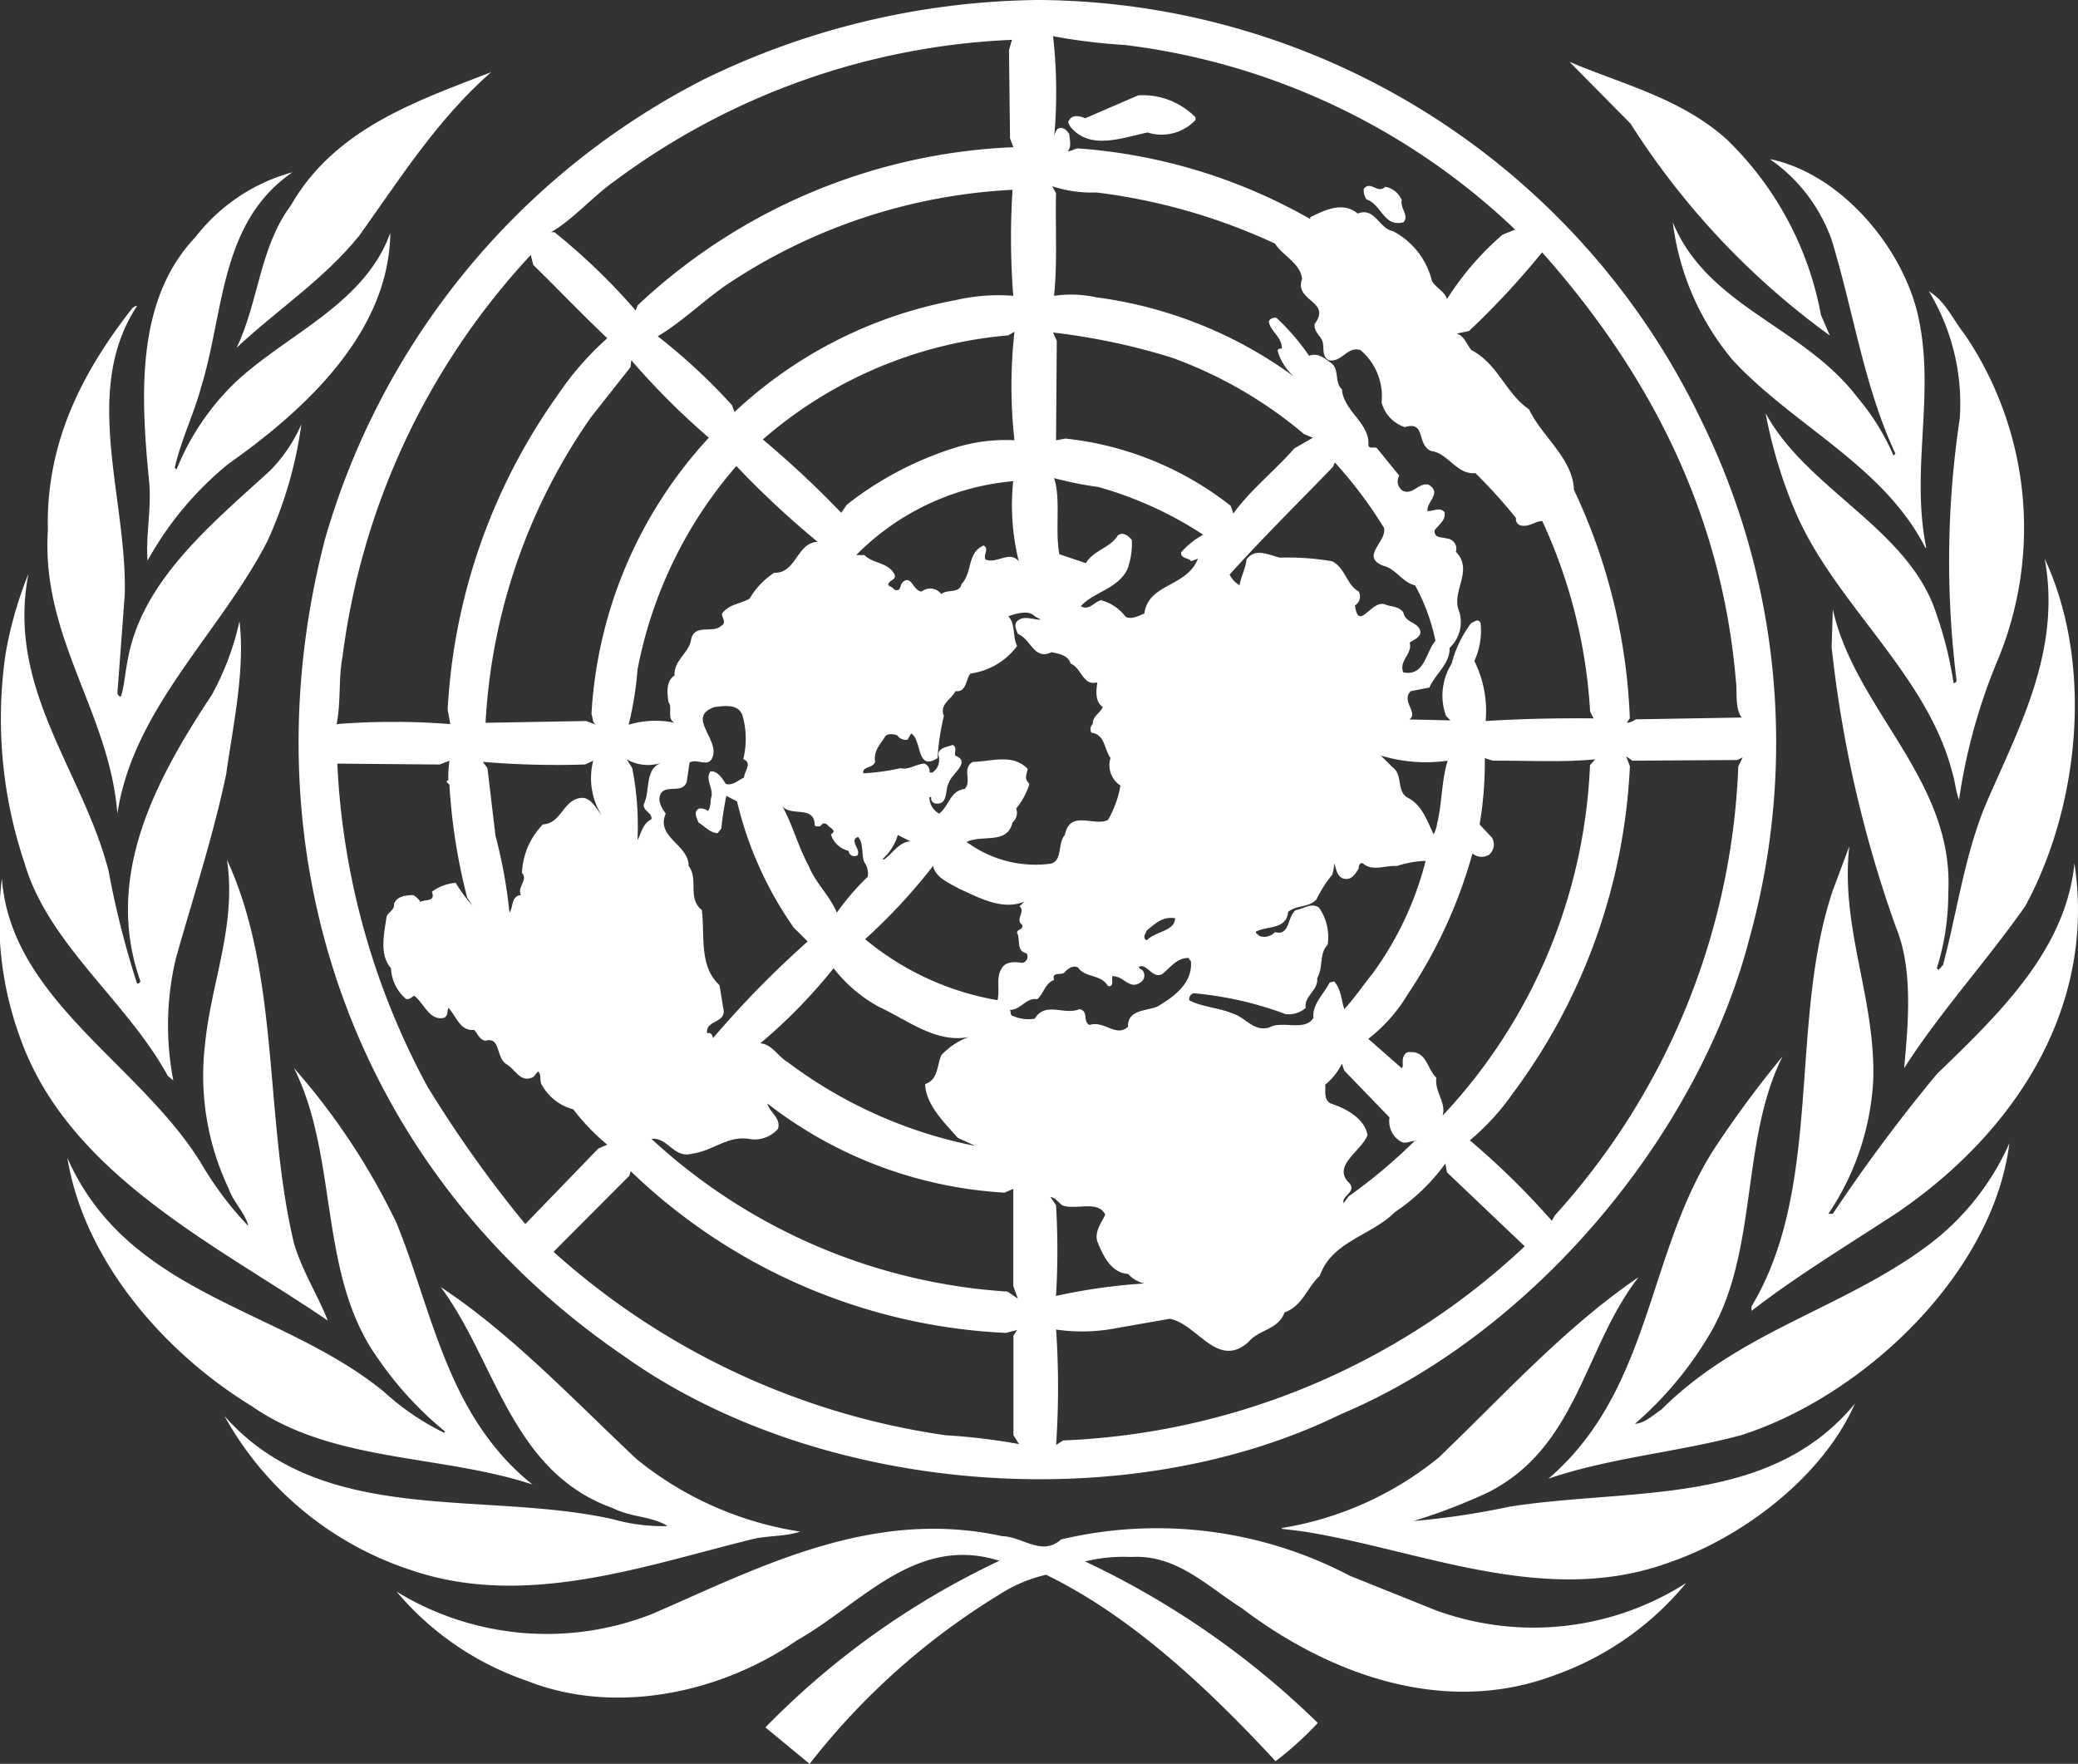 <svg xmlns="http://www.w3.org/2000/svg" width="90.72" height="76.997" viewBox="0 0 90.72 76.997">
                          <rect x="0" y="0" width="90.72" height="76.997" fill="#333333" stroke="none"/>
                          <g id="Group_524" data-name="Group 524" transform="translate(0 149.169)">
                            <path id="Path_357" data-name="Path 357" d="M139.364-43.286c-2.764.74-5.716.979-8.4,1.894,4.547-3.9,4.288-9.936,7.324-14.529a46.656,46.656,0,0,1,2.894-3.9c-1.848,3.7-1.044,8.508-3.166,12.1a15.735,15.735,0,0,1-3.276,3.934c.422-.016.791-.382,1.161-.626,3.444-3.438,7.947-4.4,11.671-7.191a11.253,11.253,0,0,0,3.516-4.434C150.379-50.332,144.709-44.986,139.364-43.286Z" transform="translate(-63.363 -43.23)" fill="#fff"></path>
                            <path id="Path_358" data-name="Path 358" d="M163.364-86.741c-1.687,2.4-3.724,4.629-5.281,7.065.175-1.927.4-4.3-.35-6.13a53.049,53.049,0,0,1-2.816-12.253l.052-1.65c.979,4.411,5.313,7.444,5.04,12.394a10.711,10.711,0,0,1-.5,3.273l.078.078.195-.22c.642-2.426.966-4.979,1.966-7.243,1.421-3.26,3.192-6.549,2.472-10.485C166.381-97.273,165.725-91.074,163.364-86.741Z" transform="translate(-74.953 -22.864)" fill="#fff"></path>
                            <path id="Path_359" data-name="Path 359" d="M158-122.68a15.054,15.054,0,0,1,1.395,14.406,25.146,25.146,0,0,0-1.622,5.939c-.142-.357-.175-.837-.306-1.236-1.128-4.324-5.222-7.406-6.9-11.483a20.955,20.955,0,0,1-1.239-4.158c1.8,3.325,6.228,5.041,7.435,8.7a16.9,16.9,0,0,1,.772,3.082.125.125,0,0,0,.13-.114,42.016,42.016,0,0,1,.142-11.45,9.488,9.488,0,0,0-1.349-5.537C157.173-124.109,157.5-123.305,158-122.68Z" transform="translate(-72.247 -11.922)" fill="#fff"></path>
                            <path id="Path_360" data-name="Path 360" d="M152.2-128.834c.746,3.374-.344,6.663.344,10.069l-.026.029c-1.836-3.611-5.735-5.313-8.414-8.2a11.556,11.556,0,0,1-2.621-6.017c1.538,3.7,5.684,4.522,8.064,7.643a10.139,10.139,0,0,1,1.57,2.533l.084-.082c-1.369-2.922-1.829-6.211-2.783-9.329a7.244,7.244,0,0,0-2.7-3.529C148.839-135.081,151.55-131.818,152.2-128.834Z" transform="translate(-68.452 -6.507)" fill="#fff"></path>
                            <path id="Path_361" data-name="Path 361" d="M139.616-140.547a14.241,14.241,0,0,1,4.107,7.658l.39.9a33.715,33.715,0,0,1-8.7-9.248l-2.667-2.7C135.088-142.941,137.612-142.348,139.616-140.547Z" transform="translate(-64.226 -2.533)" fill="#fff"></path>
                            <path id="Path_362" data-name="Path 362" d="M31.123-143.067c-2.361,2.07-4,4.687-5.751,7.13-1.57,1.942-3.578,3.227-5.358,4.9.96-1.992,1-4.373,2.358-6.2C24.311-140.624,27.909-141.815,31.123-143.067Z" transform="translate(-9.683 -2.952)" fill="#fff"></path>
                            <path id="Path_363" data-name="Path 363" d="M14.422-131.763a8.018,8.018,0,0,1,4.242-2.839c-3.182,2.187-2.975,6.1-3.983,9.359-.321,1.2-.879,2.312-1.158,3.548l.081.065a10.951,10.951,0,0,1,2.622-3.854c2.26-2.086,5.6-3.386,6.708-6.471-.049,4.288-3.627,7.659-7.049,10.069a14.431,14.431,0,0,0-3.549,4.24c-.078-1.081.159-2.167.082-3.325C12.047-124.715,11.775-128.987,14.422-131.763Z" transform="translate(-5.895 -7.048)" fill="#fff"></path>
                            <path id="Path_364" data-name="Path 364" d="M4.031-113.49c-.1-3.791,1.476-6.89,3.695-9.715.065-.033.11-.1.195-.081-2.443,3.71-.422,8.385-.535,12.6l-.322,4.321c.049.029.049.158.162.11.143-.48.175-1,.273-1.492.575-3.485,3.6-5.956,6.244-8.366a6.783,6.783,0,0,0,1.353-2.008,18.05,18.05,0,0,1-1.479,5.089c-2.057,4.013-5.859,7.3-6.553,11.9C6.726-105.53,3.729-108.822,4.031-113.49Z" transform="translate(-1.94 -12.522)" fill="#fff"></path>
                            <path id="Path_365" data-name="Path 365" d="M.248-97.139a17,17,0,0,1,1-3.5c-.98,5.015,2.394,8.628,3.5,12.975a39.315,39.315,0,0,0,1.239,4.9c.062.033.114-.032.153-.081-1.648-4.618.73-8.907,3.12-12.523a12.033,12.033,0,0,0,1.2-3.2c.256,2.089-.273,4.5-.578,6.665-.58,2.761-1.446,5.379-2.2,8.058a12.64,12.64,0,0,0-.11,5.317l-.24-.195C5.581-81.951,2.113-84.472,1.082-88A19.741,19.741,0,0,1,.248-97.139Z" transform="translate(-0.006 -23.479)" fill="#fff"></path>
                            <path id="Path_366" data-name="Path 366" d="M.083-75.646c.386,5.317,6.1,8.126,8.752,12.524a14.429,14.429,0,0,0,2.007,2.65c-.13-.565-.659-1.041-.853-1.622A11.478,11.478,0,0,1,8.948-68.37c.256-2.715,1.395-5.235.96-8.089,2.329,5.021,1.622,11.285,2.923,16.725.341,1.19,1.029,2.251,1.48,3.39C9.529-59.606,3.006-62.7.885-68.675A14.889,14.889,0,0,1,.083-75.646Z" transform="translate(0 -35.178)" fill="#fff"></path>
                            <path id="Path_367" data-name="Path 367" d="M5.7-54.911c2.666,6.033,9.345,6.532,13.825,10.208a11.153,11.153,0,0,0,2.618,1.784l.049-.049a15.274,15.274,0,0,1-2.939-3.2c-2.621-3.643-1.7-8.748-3.662-12.67a29.584,29.584,0,0,1,4.483,6.776c1.6,3.951,2.215,8.418,5.923,11.4-4.012-1.32-8.713-.95-12.255-3.422C9.872-46.451,6.421-50.48,5.7-54.911Z" transform="translate(-2.757 -43.707)" fill="#fff"></path>
                            <path id="Path_368" data-name="Path 368" d="M18.976-34.7c4.275,4.862,11.262,3.24,16.958,4.512a8,8,0,0,0,2.394.3c-.678-.432-1.622-.384-2.361-.772-4.466-1.57-5.121-6.4-7.545-9.663,3.1,2.057,5.7,4.83,8.557,7.517a14.886,14.886,0,0,0,7.13,3.158c-.626.227-1.447.166-2.118.341-4.678,1.152-9.878,3.033-14.837,1.35A14.439,14.439,0,0,1,18.976-34.7Z" transform="translate(-9.181 -52.664)" fill="#fff"></path>
                            <path id="Path_369" data-name="Path 369" d="M84.062-13.512c-4.821,1.8-9.849-.081-13.612-2.935-1.524-.967-2.867-2.361-4.839-2.239a6.967,6.967,0,0,0-2.01.195A37.178,37.178,0,0,1,73.76-11.443a14.68,14.68,0,0,1-1.842,1.671C68.927-13,65.611-16.1,61.9-17.911a6.417,6.417,0,0,0-2.073.883,30.843,30.843,0,0,0-8.252,7.373l-1.93-1.593A35.215,35.215,0,0,1,59.86-18.52c-3.662-1.162-6.052,1.907-8.832,3.468-3.241,2.263-7.9,3.324-11.814,1.764a12.869,12.869,0,0,1-5.67-3.886,12.562,12.562,0,0,0,11.174.967c4.7-2.04,9.585-4.626,15.256-3.39.883.016,1.745.9,2.578.146a18.112,18.112,0,0,1,12.61,1.586l3.737,1.5a12.388,12.388,0,0,0,10.944-1.186A13.1,13.1,0,0,1,84.062-13.512Z" transform="translate(-16.229 -62.516)" fill="#fff"></path>
                            <path id="Path_370" data-name="Path 370" d="M125.45-28.752c-5.411,2.044-10.854-.464-16.037-1.3l-1-.126v-.033a14.515,14.515,0,0,0,6.857-3.081c2.906-2.792,5.495-5.667,8.719-7.87-2.394,3.069-2.647,7.435-6.6,9.41a25.277,25.277,0,0,1-3.224,1.236,34.027,34.027,0,0,0,4.185-.626c5.3-.833,11.366.02,15.083-4.5C132.054-32.491,128.6-29.857,125.45-28.752Z" transform="translate(-52.453 -52.256)" fill="#fff"></path>
                            <path id="Path_371" data-name="Path 371" d="M154.5-61.6c-2.134,1.4-4.3,2.7-6.358,4.285v-.195c3.146-5.229,1.609-12.408,3.549-18.159l.72-1.927c-.4,3.584,1.155,6.617,1.044,10.215a11.5,11.5,0,0,1-1.959,5.829h.195a73.1,73.1,0,0,1,4.541-6.1c2.8-2.7,5.638-5.46,6.007-9.2C163.188-70.6,159.684-65.133,154.5-61.6Z" transform="translate(-71.675 -34.631)" fill="#fff"></path>
                            <path id="Path_372" data-name="Path 372" d="M86.489-130.829a32.3,32.3,0,0,0-28.938-18.34A33.992,33.992,0,0,0,42.94-145.7a32.654,32.654,0,0,0-16.54,20.1c-3.546,13.679,1.252,27.536,12.991,35.578C47.835-83.96,61.3-82.8,70.775-87.443c8.4-3.536,15.635-12.219,17.834-20.812A31.885,31.885,0,0,0,86.489-130.829ZM88-119.5c.078.549-.052,1.207.252,1.654l-4.625.078a.636.636,0,0,1-.384.146l.131-.191a25.57,25.57,0,0,0-2.439-9.971c-.053-1.382-1.39-2.312-1.96-3.513-1.032-.71-1.336-1.962-2.511-2.588-.22-.24-.318-.642-.656-.721l.545-.113a35.4,35.4,0,0,0,3.192-3.435C84.341-132.755,87.389-126.637,88-119.5ZM74.927-102.121c-.4-.383-.414-1.139-1.122-1.122-.24-.033-.344.195-.344.386-.012.109.033.24-.045.317l-1.46-1.281a7.011,7.011,0,0,0,1.732-1.959,21.221,21.221,0,0,0,2.816-6.134.617.617,0,0,0,.733.049.586.586,0,0,0,.117-.739l-.539-.578a15.988,15.988,0,0,0,.227-2.894l.357.114c1.492-.013,3.018.081,4.463-.061l-.227.256a23.776,23.776,0,0,1-6.436,15.3C75.375-101.028,74.843-101.508,74.927-102.121ZM71.152-97.5c-.837-.77.518-1.414.771-2.126-.142-.749-.979-1.168-1.621-1.378-.305-.172-.2-.562-.227-.815a2.662,2.662,0,0,0,.726-.918l.11.306,1.972,2.04a1.029,1.029,0,0,0,.532,1.076c.22.094.467-.1.661-.036h-.11a23.17,23.17,0,0,1-2.861,2.4l-.227.3C70.775-96.964,71.424-97.113,71.152-97.5Zm-8.973-24.886c-.259.1-.532.273-.817.142a1.972,1.972,0,0,0-1.077-.724c-.305.082-.519.468-.882.26.577-.629,1.6-.742,2.037-1.609a3.346,3.346,0,0,0,.194-1.281c-.162-.195-.4-.369-.616-.195-.317.532-1.051.642-1.394,1.207l-1.155-.39c-.2-1.055.074-2.407-.231-3.322a15.706,15.706,0,0,0,1.931.387,16.414,16.414,0,0,1,4.58,2.085,3.386,3.386,0,0,0-.966.772c-.013.289.3.207.435.382l.3-.11C64.028-123.524,62.355-123.718,62.179-122.382Zm1.344,13.3c-.026.578-.85.561-1.233.961-.221-.081-.052-.305,0-.432C62.673-108.862,62.964-109.17,63.522-109.086Zm9.089-15.385c.532.114.849.74,1.387.854a8.613,8.613,0,0,1,.889,2.422c-.428.484-.461,1.557-1.4,1.379-.221-.513.422-.814.273-1.3.168-.13.422-.192.473-.435-.039-.483-.649-.386-.746-.882-.188-.273-.512-.243-.765-.337-.616-.289-1.187,1.233-1.349.029a.454.454,0,0,0,.162-.61c-.532-.289-.578-1.025-1.161-1.317a11.263,11.263,0,0,0-2.277-.158c-.493-.114-1.077-.448-1.46.081-.033.4-.247.737-.3,1.126a1.124,1.124,0,0,1-.435-.468c1.415-1.576,3.029-3.166,4.509-4.7l.084-.195a19.106,19.106,0,0,1,2.148,2.858C72.773-125.515,71.586-124.873,72.612-124.471Zm2.809,8.509c-.272.87-.24,1.865-.461,2.748a1.476,1.476,0,0,1-.149.467c-.272-.545-.493-1.272-1.122-1.593-.532-.285-.195-1.009-.688-1.349l-.5-.5A6.729,6.729,0,0,0,75.42-115.962Zm-6.695-13.631c-.844.964-1.94,1.83-2.66,2.842l-.117-.338a14.076,14.076,0,0,0-7.211-2.935l-.414.074.032-4.347-.163-.357a28.676,28.676,0,0,1,5.174,1.093,18.926,18.926,0,0,1,5.781,3.338l.389.162Zm-4.4,23.781a15.2,15.2,0,0,1,4.015.911,1.131,1.131,0,0,0,.882-.269c-.077-.532.565-.769.5-1.3.273-.448.078-1.077.461-1.463a2.238,2.238,0,0,0-.383-1.619c-.35-.227-.668.061-1.012.11-.382.289-.24,1.142-.908.963a.636.636,0,0,1-.694.163c-.051-.085-.162-.1-.129-.191.48-.247,1.336-.081,1.395-.853.357-.309.9-.176,1.239-.545a5.5,5.5,0,0,1,.688-1.08,1.728,1.728,0,0,0,.084-.493c.1.22.1.532.383.655.37.114.532-.191.694-.435-.019-.126.078-.318.221-.191.4.322.966.045,1.433.085a4.649,4.649,0,0,1,1.265-.227,14.256,14.256,0,0,1-2.349,4.963c-.4.492-.753,1.025-1.2,1.508-.136-.37-.13-.869-.448-1.207l-.194.049c-.26.513-.772.948-.707,1.541-.382.613-1.349.1-1.927.419-.688.21-1.058-.464-1.609-.61-.6-.257-1.311-.273-1.888-.578A.279.279,0,0,1,64.327-105.812Zm-3-41.394a29.954,29.954,0,0,1,17.043,8.061l-.552.221a12.554,12.554,0,0,0-2.427,2.815c-.058-.305-.512-.516-.655-.8a3.361,3.361,0,0,0-1.7-2.17c-.629-.115-.772-1.058-1.544-.769-.643-.545-1.447-.143-2.07.159v.081a23.919,23.919,0,0,0-10.133-3.082c-.182,0-.273.142-.464.11.191-.127.092-.516.079-.733-.1-.166-.29-.357-.514-.23a.679.679,0,0,0-.149.386,22.086,22.086,0,0,0-.045-4.431A25.245,25.245,0,0,0,61.323-147.207Zm-1.233,6.439a26.022,26.022,0,0,1,7.791,2.232c.364.561,1.091.833,1.182,1.541-.363.976,1.3.964.551,1.962-.052.318.221.493.331.736.1.273-.045.688.279.85.577.126.818-.643,1.395-.435a2.645,2.645,0,0,1,.915,2.28,1.548,1.548,0,0,0,1.012,1.077c.947-.289.493.772,1.155,1.044.74.091,1.109,1.042,1.927.964a22.5,22.5,0,0,1,1.772,1.959.294.294,0,0,0,.188.321c.389.094.629-.178.96-.191a22.943,22.943,0,0,1,2.089,8.313l.15.305c-1.557-.016-3.114.017-4.71.114a4.9,4.9,0,0,0-.493-2.618,3.2,3.2,0,0,0,.272-1.654c-.1-.24-.311-.029-.414,0a4.994,4.994,0,0,0-.85,1.772,2.609,2.609,0,0,0-.246,2.277l.194.195-1.8-.039c.427-.273-.37-.8.065-1.236l.817-.159c.253-.594.9-1.029.882-1.732a1.543,1.543,0,0,0,.422-1.576c-.389-.882.656-1.781-.149-2.618a.446.446,0,0,0-.389-.578c-.253-.078-.545,0-.545-.35.149-.223.519-.451.435-.8-.194-.244-.5-.033-.739-.049-.065-.389.661-.8.033-1.158-.435-.078-.675.467-1.11.275a.486.486,0,0,1-.155-.661l-.967-1.188c-.1-.114-.37.062-.382-.158.065-.947-1.09-1.479-1.155-2.423-.356-.324-.071-.918-.532-1.19-.26-.195-.545-.415-.9-.273a10.089,10.089,0,0,0-1.421-1.654.31.31,0,0,0-.344.146c.072.448.6.7.571,1.2a.168.168,0,0,0-.188.065,2.331,2.331,0,0,0,.733,1.158,18.763,18.763,0,0,0-8.635-3.468,5.168,5.168,0,0,0-1.853-.066c.149-1.394.053-2.987.085-4.483l-.163-.3A5.457,5.457,0,0,0,60.09-140.768Zm-2.7,18.5.269.146c-.334.017-.717-.195-1.006.045-.2.146-.068.4,0,.577.575.227.707,1.174,1.473.8.324.068.723.13.833.5.468.172.532.992,1.162.817-.033.3-.13.834.24,1.071-.1.272-.448.389-.435.743a.31.31,0,0,0-.058.386c.591.061.558.736.831,1.1a1.065,1.065,0,0,0,.434,1.207,4.569,4.569,0,0,1-.545,1.5c-.623.3-1.654-.468-1.882.655-.353.389-.052,1.239-.742,1.268a5.042,5.042,0,0,1-3.546-.964c.658-.333,1.784.13,2-.85a.55.55,0,0,0,.163-.609,3.181,3.181,0,0,0,.578-1.074c-.237-.244-.13-.373-.075-.658-.665-.675-1.557-.322-2.394-.305-.5.285-.023.833-.357,1.184-.643.081-.658.707-1.11,1.077a.823.823,0,0,1-.432-.72h.085a.222.222,0,0,0,.159.273c.607.094.416-.6.607-.9.1-.384,1-.912.276-1.188-.036-.159.094-.37-.114-.467-.223.1-.6.1-.627.435a.648.648,0,0,1-.256.772H52.8a.353.353,0,0,0-.227-.39c-.363.02-.672.289-1.042.2a9.437,9.437,0,0,1-1.621.224c-.062-.305.418-.211.516-.5-.084-.484.237-.772.448-1.126.13-.126.37-.082.519-.032a.457.457,0,0,0,.444.194L52-117.15c.484.292.211,1.67,1.152,1.074a10.358,10.358,0,0,1,.276-1.842c-.211-.519.341-.723.5-1.08.5.052.448-.509.658-.769a3.05,3.05,0,0,0,2.037-1.2c-.2-.4-.066-.979-.383-1.3C56.571-122.382,57.132-122.557,57.391-122.272Zm-.736,29.787-.451-.308A25.269,25.269,0,0,1,40.66-99.455c.721-.077.993.883,1.781.643.866-.1,1.541-.786,2.459-.643a1.359,1.359,0,0,0,1.285-.435c.143-.48-.373-.723-.464-1.109a18.606,18.606,0,0,0,10.354,3.892l.382-.165v4.239ZM39.823-115.638l-.244-.386a1.847,1.847,0,0,0,1.547.142c-.788.257-.5,1.223-.8,1.817-.055.288.382.37.334.658-.389.191-.438.61-.61.912A13.109,13.109,0,0,0,39.823-115.638Zm-4.862,5.54c-.435.045-.321.528-.5.765a21.329,21.329,0,0,0-.61-3.354l-.35-2.951-.2-.273a39.079,39.079,0,0,0,4.464.114l.353-.166a3.076,3.076,0,0,0,.354,2.362c-.175-.192-.431-.756-.85-.74-.821.049-.882,1.126-1.7,1.158a3.231,3.231,0,0,0-.915,2.121C35.295-110.759,34.782-110.455,34.961-110.1Zm3.276-7.434-.419-.163-4.4.078a25.659,25.659,0,0,1,4.593-13.326l1.735-2.2.033-.305a32.071,32.071,0,0,0,3.387,3.386A19.367,19.367,0,0,0,38.042-118C38.111-117.841,38.058-117.649,38.237-117.532Zm18.22-18.724a8.3,8.3,0,0,0-2.533.192,19.234,19.234,0,0,0-9.637,4.881l-.11-.3a25.969,25.969,0,0,0-3.241-3.007c1.025-.607,1.94-1.5,2.936-2.2a24.64,24.64,0,0,1,12.553-4.194A32.45,32.45,0,0,0,56.457-136.256Zm-7.191,24.228a.254.254,0,0,0,.386.195c.175-.244-.386-.662.029-.8.26.289.13.772.276,1.106a.854.854,0,0,1,.146.63,10.957,10.957,0,0,0-1.35,1.569c-.289-.72-.934-1.3-1.223-2.033-.46-.84-.7-1.784-1.155-2.618.383.48,1.414-.065,1.414.85.061.049.162.029.237.029.13-.142.146-.159.311-.077.078.159.46.24.159.435A1.06,1.06,0,0,0,49.266-112.028ZM54.034-99.5l.769.354a20.053,20.053,0,0,1-8.2-3.662c-.415-.237-.687-.786-1.19-.818a23.2,23.2,0,0,0,3.2-3.277,6.327,6.327,0,0,0,2.007,1.7c1.214.561,2.478,1.589,3.9,1.3a3.041,3.041,0,0,0-1.2.792c-.2.431-.13,1.074-.71,1.265C52.639-100.931,53.457-100.162,54.034-99.5Zm-10.24-5.667-.163-1c-.914-.821-.629-2.236-.772-3.277-.642-.513-.13-1.346-.574-1.923.009-.935-1.453-1.255-1-2.284-.179-.256-.4-.593-.192-.914.286-.338.912.036,1.106-.464l.126-.854c.341-.194.818.244,1-.227.324-.8-1.184-1.781.114-2.2.435-.046,1.031-.143,1.2.389a3.675,3.675,0,0,1,.029,1.894c.422.159.036.532.036.8-.253.11-.5.37-.8.276-.13-.211-.357-.58-.665-.545-.241.334.1.688.049,1.071-.078.227-.017.484-.159.658a.534.534,0,0,0-.386-.109c-.276.142-.094.434-.029.609.285.179.5.451.834.468l.162-.2a13.823,13.823,0,0,1,.22-1.43l.467.244a16.022,16.022,0,0,0,2.475,5.508l.61.606a42.46,42.46,0,0,0-4.126,4.21v.033c-.017-.065-.068-.322-.257-.227C42.973-104.658,43.982-104.483,43.794-105.17Zm2.228-19a3.365,3.365,0,0,0-1.074,1.126c-.389.24-.882.224-1.21.659,0,.175.214.4-.026.529-.37.35-1.142-.1-1.317.577-.068.594-.772.931-.724,1.59-.386.256-.321.755-.272,1.154.208.259-.094.723.272.915a4.018,4.018,0,0,0-2.007.085,14.535,14.535,0,0,0,.386-2.395,18.98,18.98,0,0,1,4.317-8.9,39.085,39.085,0,0,0,3.549,3.309C47-125.48,46.985-124.133,46.022-124.166Zm9.91,17.309c-.231.37-.053.918-.163,1.349a12.252,12.252,0,0,1-5.78-2.663,24.893,24.893,0,0,0,2.968-3.2c.1.513.707.753,1.125.992.856.383,1.895.977,2.868.565-.081.062-.143.153-.221.2.276.272-.207.565.117.821.065.21-.211.174-.227.34.163.289-.049.8.415.9a.271.271,0,0,1-.188.418C56.523-107.192,56.091-107.208,55.932-106.857Zm-5.174-4.817a2.305,2.305,0,0,0,.658-1.044l.549.276c-.5.028-.772.529-1.158.8Zm4.483-13.07c-.1-.227.179-.467-.081-.613-.74.341-.464,1.158-.966,1.69-.082.419-.627.208-.88.432a.6.6,0,0,0-.853-.114c-.382,0-.448-.785-.853-.382-.107.13-.045.414-.35.3-.065-.106-.179-.126-.257-.187-.016-.244.4-.214.257-.5-.289-.516-.918-.435-1.3-.82H49.6a10.961,10.961,0,0,1,6.854-3.225,10.161,10.161,0,0,0,.244,3.5C56.3-125.162,55.737-124.536,55.241-124.744Zm1.268-5.206a7.465,7.465,0,0,0-2.427.276,14.761,14.761,0,0,0-4.895,2.54c-.081.126-.162.237-.243.35a42.322,42.322,0,0,0-3.422-3.2,18.772,18.772,0,0,1,10.714-4.544l.273-.159A21.394,21.394,0,0,0,56.509-129.95Zm-17.39-11.363A31.246,31.246,0,0,1,56.4-147.43l-.13.447.045,3.853.146.387a25.469,25.469,0,0,0-16.407,6.906l-.081.22a27.542,27.542,0,0,0-3.546-3.416h-.149C37.274-139.613,38.139-140.641,39.119-141.312ZM27.173-120.5a31.6,31.6,0,0,1,8.219-17.539l.11.434c1.1,1.077,2.187,2.216,3.231,3.2a13.063,13.063,0,0,0-2.147,2.456,26.075,26.075,0,0,0-4.823,13.76l.117.629a31.612,31.612,0,0,0-4.963,0C27.108-118.544,26.994-119.544,27.173-120.5Zm3.71,18.765a32.78,32.78,0,0,1-3.937-14.1l4.463.039.434-.166a5.022,5.022,0,0,0-.049.9l-.032-.052c-.127.1.1.146.081.243a25.531,25.531,0,0,0,.773,4.885l.227.347a6.553,6.553,0,0,1-.727-.992,2.02,2.02,0,0,0-1.041.389c.175.46-.289.314-.5.444a.838.838,0,0,0-.318-.3c-.34.016-.694.045-.836.382.048.241-.228.354-.322.546-.1.726-.338,1.667.191,2.263a1.865,1.865,0,0,0,.659,1.347c.162.035.243-.091.354-.142.432.321.659,1.109,1.3.963.192-.094.13-.289.192-.432.341.337.5,1.028,1.126.96.155.162.24.448.5.47.675-.182.432.769.935,1.041.382.241.593.821,1.151.545l.2-.24c.181.126.036.451.194.626a2.195,2.195,0,0,0,1.347,1.025A9.5,9.5,0,0,0,38.733-99.2l-.389.165-3.192,3.3A53.05,53.05,0,0,1,30.883-101.735ZM53.5-86.516a32.5,32.5,0,0,1-17.114-8.009L39.7-97.849l.049-.2a25.3,25.3,0,0,0,16.378,7.065l.5-.126-.163.243v4.347l.244.389A26.215,26.215,0,0,0,53.5-86.516ZM57.391-104.7a1.683,1.683,0,0,1-.934-.114c-.146-.017-.094-.175-.146-.273.471.016.695-.545,1.194-.464.289-.259.337-.695.733-.84-.126-.415.39-.147.5-.382.145-.131.34-.273.549-.159.324.464.979.273,1.3.8.162.068.207-.11.188-.22v-.2c.519-.045.773.691,1.317.2a.356.356,0,0,0,0-.468c-.058-.032-.143-.065-.156-.146.37-.175.59.561,1.039.308.37-.308.629-.694,1.128-.694l.11.149c.077.96-.74,1.541-1.46,1.972-.468.195-1.317.13-1.285.882-.532.483-1.031-.289-1.687-.077-.305-.162-.019-.61-.434-.691C58.677-104.833,57.872-105.475,57.391-104.7Zm1.187,8.139c.584.24,1.576-.24,1.895.415-.176.374-.468.727-.35,1.158.24.6.59,1.382,1.349,1.43a1.347,1.347,0,0,0,.707.416,25.182,25.182,0,0,0-3.856.545,33.078,33.078,0,0,0,0-3.964l-.244-.354C58.306-96.886,58.416-96.691,58.578-96.565Zm.049,10.276-.3.192a37.464,37.464,0,0,0,0-5.038,7.755,7.755,0,0,0,2.507-.039l2.459-.432c1.214.243,2.083,2.215,3.432,1.015.467-.561,1.284-.516,1.576-1.291.785-.285.98-1.086,1.538-1.6.532-1.511,2.231-1.736,3.276-2.776a8.716,8.716,0,0,0,2.206-2.125l.071.387,3.393,3.227A31.26,31.26,0,0,1,58.627-86.289Zm29.483-29.43A30.931,30.931,0,0,1,80.1-96.113l-.13.236a33.853,33.853,0,0,0-3.581-3.513,10.582,10.582,0,0,0,1.894-2.073,25.89,25.89,0,0,0,5.094-14.256l-.163-.435.273.191,4.58-.029.234-.117Z" transform="translate(-12.22 0)" fill="#fff"></path>
                            <path id="Path_373" data-name="Path 373" d="M115.349-133.323a.663.663,0,0,0,.117.464c.675.243.753,1.223,1.615,1,.26-.3-.155-.6-.077-.967a.961.961,0,0,0-.721-.581C115.947-133.079,115.654-133.693,115.349-133.323Z" transform="translate(-55.808 -7.607)" fill="#fff"></path>
                            <path id="Path_374" data-name="Path 374" d="M90.43-139.757c.85,1.093,2.328.48,3.387.273a2.033,2.033,0,0,0,2.089-.545v-.117a3.221,3.221,0,0,0-2.5-.96l-2.316,1c-.188-.084-.558-.184-.69.078C90.294-139.948,90.4-139.835,90.43-139.757Z" transform="translate(-43.714 -3.901)" fill="#fff"></path>
                          </g>
                        </svg>